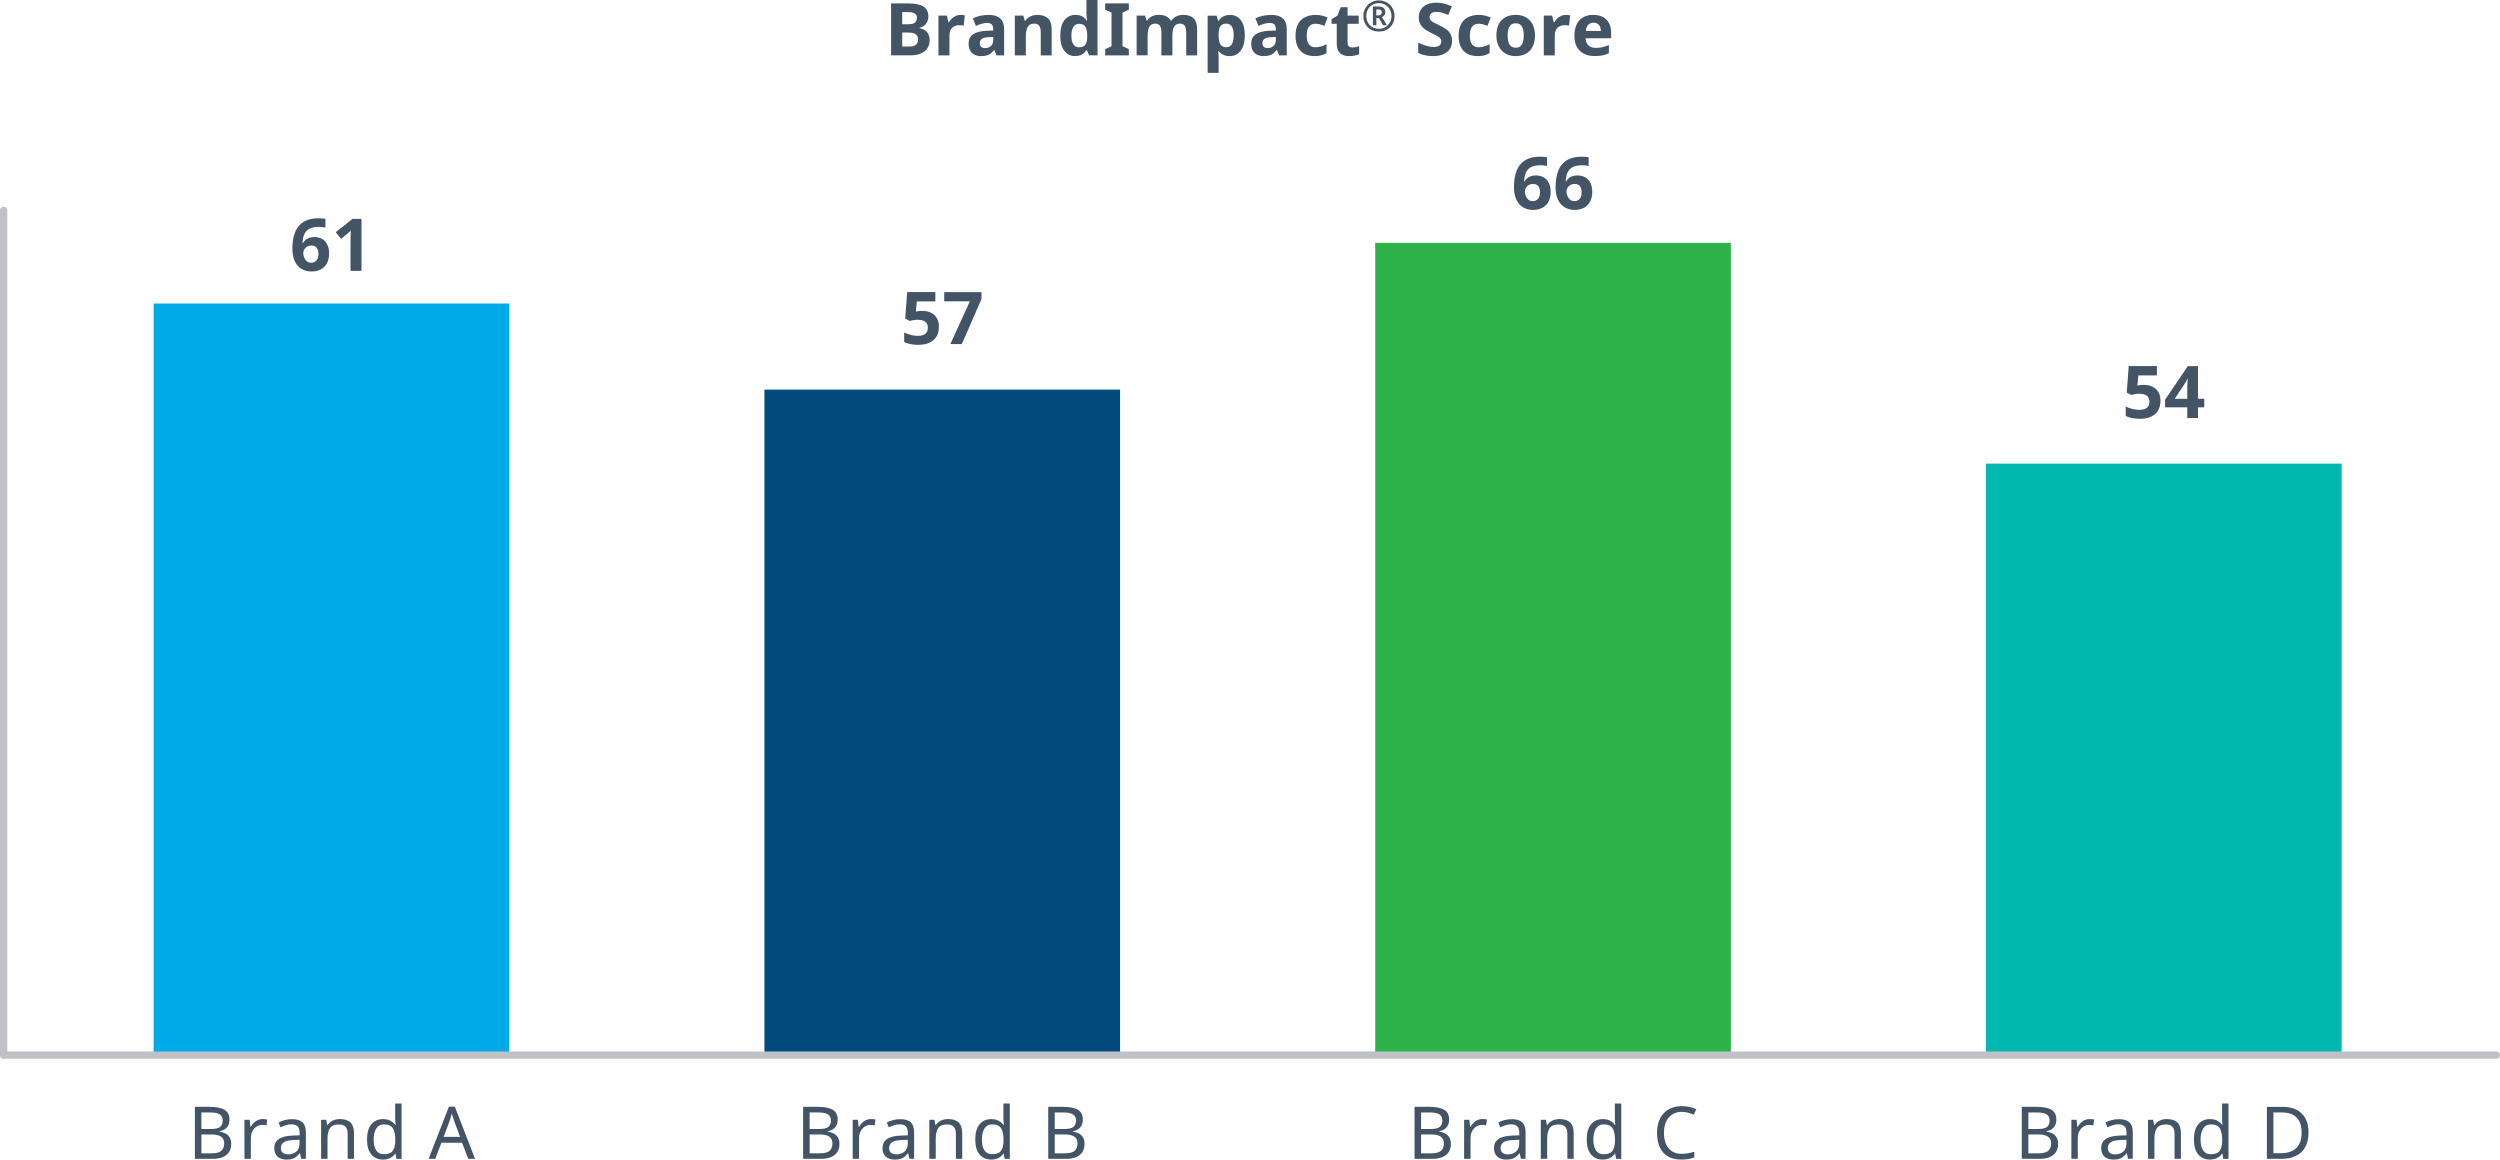 <?xml version="1.0" encoding="UTF-8"?>
<svg id="Layer_1" data-name="Layer 1" xmlns="http://www.w3.org/2000/svg" viewBox="0 0 1030.24 477.86">
  <defs>
    <style>
      .cls-1 {
        fill: #2cb34a;
      }

      .cls-2 {
        fill: #004a7c;
      }

      .cls-3 {
        fill: #425465;
      }

      .cls-4 {
        fill: #00b8b0;
      }

      .cls-5 {
        fill: none;
        stroke: #c0c1c7;
        stroke-linecap: round;
        stroke-linejoin: round;
        stroke-width: 3px;
      }

      .cls-6 {
        fill: #00aae7;
      }

      .cls-7 {
        fill: #435465;
      }
    </style>
  </defs>
  <rect class="cls-6" x="63.31" y="125.08" width="146.56" height="309.89"/>
  <rect class="cls-2" x="315.02" y="160.57" width="146.56" height="274.4"/>
  <rect class="cls-1" x="566.72" y="100.08" width="146.56" height="334.89"/>
  <rect class="cls-4" x="818.43" y="191.06" width="146.56" height="243.91"/>
  <line class="cls-5" x1="1.5" y1="434.8" x2="1.5" y2="86.7"/>
  <line class="cls-5" x1="1.5" y1="434.8" x2="1028.74" y2="434.8"/>
  <g>
    <path class="cls-3" d="M120.48,102.53c0-1.24.09-2.46.27-3.66.18-1.2.5-2.33.95-3.4s1.08-2.02,1.89-2.85,1.84-1.48,3.09-1.95c1.25-.47,2.76-.71,4.54-.71.42,0,.91.02,1.47.04.56.03,1.03.09,1.41.17v3.63c-.38-.1-.79-.17-1.25-.23-.45-.05-.9-.08-1.33-.08-1.34,0-2.44.16-3.31.48s-1.56.78-2.05,1.38c-.5.6-.87,1.3-1.1,2.11-.23.81-.37,1.72-.4,2.71h.18c.28-.48.62-.9,1.04-1.27.41-.37.92-.66,1.52-.88.6-.22,1.3-.33,2.1-.33,1.26,0,2.34.27,3.26.79.91.53,1.61,1.3,2.11,2.31.5,1.01.75,2.23.75,3.67,0,1.54-.3,2.87-.88,3.99-.59,1.12-1.43,1.98-2.52,2.56-1.09.59-2.39.88-3.89.88-1.1,0-2.12-.19-3.07-.57-.95-.38-1.78-.95-2.49-1.73-.71-.77-1.27-1.74-1.67-2.92-.4-1.18-.6-2.57-.6-4.17l-.02.03ZM128.22,108.29c.88,0,1.6-.3,2.16-.92.56-.61.84-1.55.84-2.83,0-1.04-.24-1.86-.72-2.46s-1.21-.9-2.19-.9c-.66,0-1.24.15-1.74.44s-.89.67-1.17,1.12c-.28.46-.42.93-.42,1.41s.07,1,.21,1.49.35.94.62,1.33c.27.4.6.72,1,.96s.87.36,1.41.36h0Z"/>
    <path class="cls-3" d="M148.98,111.62h-4.53v-12.39c0-.34,0-.76.02-1.26,0-.5.02-1.02.04-1.56.02-.54.04-1.02.06-1.44-.1.12-.31.33-.65.65s-.64.58-.92.82l-2.46,1.98-2.19-2.73,6.9-5.49h3.72v21.42h.01Z"/>
  </g>
  <g>
    <path class="cls-3" d="M380.14,128.12c1.3,0,2.46.25,3.48.75,1.02.5,1.82,1.23,2.42,2.19.59.96.88,2.15.88,3.57,0,1.54-.32,2.87-.96,3.99-.64,1.12-1.6,1.98-2.86,2.58-1.27.6-2.85.9-4.73.9-1.12,0-2.17-.1-3.17-.3-.99-.2-1.86-.49-2.59-.87v-3.9c.74.38,1.63.71,2.67.98,1.04.27,2.02.4,2.94.4s1.65-.12,2.27-.36c.61-.24,1.07-.61,1.4-1.11.32-.5.48-1.14.48-1.92,0-1.06-.35-1.86-1.05-2.42-.7-.55-1.78-.83-3.24-.83-.56,0-1.14.06-1.74.17-.6.11-1.1.22-1.5.31l-1.8-.96.81-10.92h11.61v3.84h-7.65l-.39,4.2c.34-.06.71-.12,1.1-.2.39-.07.93-.1,1.63-.1h-.01Z"/>
    <path class="cls-3" d="M391.63,141.8l8.04-17.61h-10.56v-3.81h15.36v2.85l-8.1,18.57h-4.74Z"/>
  </g>
  <g>
    <path class="cls-3" d="M623.89,77.14c0-1.24.09-2.46.27-3.66.18-1.2.5-2.33.95-3.4s1.08-2.02,1.89-2.85,1.84-1.48,3.09-1.95c1.25-.47,2.76-.71,4.54-.71.42,0,.91.02,1.47.04.56.03,1.03.09,1.41.17v3.63c-.38-.1-.79-.17-1.25-.23-.45-.05-.9-.08-1.33-.08-1.34,0-2.45.16-3.32.48s-1.55.78-2.05,1.38-.87,1.3-1.09,2.11c-.23.81-.37,1.72-.41,2.71h.18c.28-.48.62-.9,1.04-1.27.41-.37.92-.66,1.52-.88.6-.22,1.3-.33,2.1-.33,1.26,0,2.34.27,3.25.79.91.53,1.62,1.3,2.12,2.31.5,1.01.75,2.23.75,3.67,0,1.54-.3,2.87-.88,3.99-.59,1.12-1.43,1.98-2.52,2.56s-2.38.88-3.88.88c-1.1,0-2.12-.19-3.08-.57s-1.78-.95-2.49-1.73c-.71-.77-1.26-1.74-1.67-2.92-.4-1.18-.6-2.57-.6-4.17v.03ZM631.63,82.9c.88,0,1.6-.3,2.16-.92.56-.61.84-1.55.84-2.83,0-1.04-.24-1.86-.72-2.46s-1.21-.9-2.19-.9c-.66,0-1.24.15-1.74.44s-.89.67-1.17,1.12-.42.93-.42,1.41.07,1,.21,1.49.34.94.62,1.33c.27.4.6.72,1,.96s.87.36,1.41.36h0Z"/>
    <path class="cls-3" d="M641.05,77.14c0-1.24.09-2.46.27-3.66.18-1.2.5-2.33.94-3.4.45-1.07,1.08-2.02,1.89-2.85s1.84-1.48,3.09-1.95c1.25-.47,2.76-.71,4.54-.71.42,0,.91.02,1.47.04.56.03,1.03.09,1.41.17v3.63c-.38-.1-.79-.17-1.25-.23-.45-.05-.9-.08-1.33-.08-1.34,0-2.45.16-3.31.48-.87.32-1.56.78-2.06,1.38s-.87,1.3-1.09,2.11c-.23.81-.37,1.72-.41,2.71h.18c.28-.48.62-.9,1.03-1.27.41-.37.92-.66,1.52-.88.6-.22,1.3-.33,2.1-.33,1.26,0,2.34.27,3.25.79.91.53,1.62,1.3,2.12,2.31.5,1.01.75,2.23.75,3.67,0,1.54-.29,2.87-.88,3.99s-1.43,1.98-2.52,2.56-2.38.88-3.88.88c-1.1,0-2.12-.19-3.08-.57s-1.78-.95-2.49-1.73c-.71-.77-1.27-1.74-1.67-2.92-.4-1.18-.6-2.57-.6-4.17v.03ZM648.79,82.9c.88,0,1.6-.3,2.16-.92.56-.61.84-1.55.84-2.83,0-1.04-.24-1.86-.72-2.46s-1.21-.9-2.19-.9c-.66,0-1.24.15-1.74.44s-.89.67-1.17,1.12-.42.93-.42,1.41.07,1,.21,1.49.35.94.62,1.33c.27.4.6.72,1,.96s.87.36,1.41.36h0Z"/>
  </g>
  <g>
    <path class="cls-3" d="M883.55,158.61c1.3,0,2.46.25,3.48.75,1.02.5,1.82,1.23,2.41,2.19.59.96.89,2.15.89,3.57,0,1.54-.32,2.87-.96,3.99-.64,1.12-1.6,1.98-2.87,2.58s-2.85.9-4.72.9c-1.12,0-2.18-.1-3.17-.3s-1.86-.49-2.6-.87v-3.9c.74.38,1.63.71,2.67.98s2.02.4,2.94.4,1.65-.12,2.26-.36,1.08-.61,1.4-1.11.48-1.14.48-1.92c0-1.06-.35-1.86-1.05-2.42-.7-.55-1.78-.83-3.24-.83-.56,0-1.14.06-1.74.17s-1.1.22-1.5.31l-1.8-.96.81-10.92h11.61v3.84h-7.65l-.39,4.2c.34-.06.71-.12,1.1-.2.39-.07.93-.1,1.63-.1h.01Z"/>
    <path class="cls-3" d="M908.36,167.85h-2.58v4.44h-4.41v-4.44h-9.15v-3.15l9.39-13.83h4.17v13.47h2.58v3.51ZM901.37,160.71c0-.34,0-.74.01-1.21,0-.47.03-.94.04-1.41.02-.47.04-.89.06-1.26s.04-.62.06-.77h-.12c-.18.4-.37.79-.57,1.17s-.44.77-.72,1.17l-3.93,5.94h5.16v-3.63h.01Z"/>
  </g>
  <g>
    <path class="cls-3" d="M86.42,456.13c2.68,0,4.71.4,6.08,1.18,1.37.79,2.06,2.17,2.06,4.12,0,.84-.16,1.59-.47,2.24s-.77,1.19-1.38,1.62-1.35.72-2.23.88v.15c.9.14,1.71.4,2.44.78s1.31.92,1.73,1.62c.42.7.63,1.61.63,2.73,0,1.3-.3,2.41-.9,3.31-.6.91-1.46,1.6-2.56,2.07-1.11.47-2.44.71-3.98.71h-7.53v-21.42h6.12-.01ZM86.96,465.25c1.84,0,3.1-.29,3.78-.88s1.02-1.46,1.02-2.62-.42-2.03-1.25-2.54-2.16-.77-3.98-.77h-3.54v6.81h3.97ZM83,467.5v7.77h4.32c1.9,0,3.22-.37,3.96-1.11s1.11-1.71,1.11-2.91c0-.76-.17-1.42-.5-1.98s-.88-.99-1.65-1.3c-.77-.31-1.81-.46-3.13-.46h-4.11Z"/>
    <path class="cls-3" d="M108.23,461.17c.3,0,.62.01.98.04.35.03.65.08.92.13l-.33,2.43c-.26-.06-.54-.11-.85-.15s-.6-.06-.88-.06c-.62,0-1.21.13-1.77.39s-1.06.62-1.5,1.09-.79,1.04-1.04,1.7-.38,1.4-.38,2.22v8.58h-2.64v-16.08h2.16l.3,2.94h.12c.34-.6.75-1.15,1.23-1.64.48-.49,1.03-.88,1.65-1.17s1.3-.43,2.04-.43h0Z"/>
    <path class="cls-3" d="M120.29,461.2c1.96,0,3.41.43,4.35,1.29.94.86,1.41,2.23,1.41,4.11v10.95h-1.92l-.51-2.28h-.12c-.46.58-.94,1.07-1.43,1.46-.49.39-1.05.67-1.68.86-.63.18-1.4.27-2.29.27-.96,0-1.83-.17-2.6-.51s-1.38-.87-1.81-1.58c-.44-.71-.66-1.6-.66-2.68,0-1.6.63-2.83,1.89-3.71,1.26-.87,3.2-1.34,5.82-1.42l2.73-.09v-.96c0-1.34-.29-2.27-.87-2.79-.58-.52-1.4-.78-2.46-.78-.84,0-1.64.12-2.4.38-.76.25-1.47.54-2.13.85l-.81-1.98c.7-.38,1.53-.71,2.49-.98.96-.27,1.96-.4,3-.4h0ZM121.07,469.78c-2,.08-3.39.4-4.15.96-.77.56-1.16,1.35-1.16,2.37,0,.9.27,1.56.83,1.98.55.42,1.25.63,2.11.63,1.36,0,2.49-.38,3.39-1.12s1.35-1.91,1.35-3.46v-1.44l-2.37.09h0Z"/>
    <path class="cls-3" d="M140.06,461.17c1.92,0,3.37.46,4.35,1.39.98.93,1.47,2.44,1.47,4.52v10.47h-2.61v-10.29c0-1.3-.29-2.27-.87-2.91s-1.49-.96-2.73-.96c-1.78,0-3.01.5-3.69,1.5-.68,1-1.02,2.44-1.02,4.32v8.34h-2.64v-16.08h2.13l.39,2.19h.15c.36-.56.8-1.03,1.33-1.4s1.11-.64,1.75-.83c.64-.18,1.3-.27,1.98-.27h0Z"/>
    <path class="cls-3" d="M157.85,477.85c-2,0-3.6-.69-4.8-2.08-1.2-1.39-1.8-3.46-1.8-6.22s.6-4.85,1.81-6.25c1.21-1.41,2.81-2.12,4.81-2.12.84,0,1.57.1,2.19.31s1.16.5,1.62.86.85.76,1.17,1.2h.18c-.02-.26-.06-.65-.1-1.16-.05-.51-.08-.92-.08-1.21v-6.42h2.64v22.8h-2.13l-.39-2.16h-.12c-.32.46-.71.88-1.17,1.25s-1,.67-1.63.88-1.37.33-2.21.33h.01ZM158.27,475.66c1.7,0,2.9-.47,3.58-1.4s1.04-2.33,1.04-4.21v-.48c0-2-.33-3.53-.99-4.6s-1.88-1.61-3.66-1.61c-1.42,0-2.49.57-3.2,1.7s-1.06,2.65-1.06,4.54.35,3.41,1.06,4.47c.71,1.06,1.79,1.59,3.23,1.59h0Z"/>
    <path class="cls-3" d="M192.98,477.55l-2.58-6.63h-8.49l-2.55,6.63h-2.73l8.37-21.51h2.43l8.34,21.51h-2.79,0ZM187.19,462.04c-.06-.16-.16-.45-.3-.87s-.27-.86-.4-1.3c-.13-.45-.24-.8-.31-1.04-.1.4-.21.8-.31,1.21-.11.41-.22.79-.33,1.12-.11.34-.21.63-.29.87l-2.43,6.48h6.78l-2.4-6.48h-.01Z"/>
  </g>
  <g>
    <path class="cls-3" d="M337.07,456.13c2.68,0,4.71.4,6.08,1.18,1.37.79,2.06,2.17,2.06,4.12,0,.84-.16,1.59-.47,2.24s-.77,1.19-1.38,1.62c-.61.43-1.35.72-2.23.88v.15c.9.14,1.71.4,2.44.78s1.31.92,1.73,1.62c.42.7.63,1.61.63,2.73,0,1.3-.3,2.41-.9,3.31-.6.91-1.46,1.6-2.56,2.07-1.11.47-2.44.71-3.98.71h-7.53v-21.42h6.12,0ZM337.61,465.25c1.84,0,3.1-.29,3.78-.88s1.02-1.46,1.02-2.62-.42-2.03-1.25-2.54-2.16-.77-3.98-.77h-3.54v6.81h3.97ZM333.65,467.5v7.77h4.32c1.9,0,3.22-.37,3.96-1.11s1.11-1.71,1.11-2.91c0-.76-.17-1.42-.5-1.98s-.88-.99-1.65-1.3-1.81-.46-3.13-.46h-4.11Z"/>
    <path class="cls-3" d="M358.88,461.17c.3,0,.62.01.98.04.35.03.65.08.92.13l-.33,2.43c-.26-.06-.54-.11-.85-.15s-.6-.06-.88-.06c-.62,0-1.21.13-1.77.39s-1.06.62-1.5,1.09-.79,1.04-1.04,1.7-.38,1.4-.38,2.22v8.58h-2.64v-16.08h2.16l.3,2.94h.12c.34-.6.75-1.15,1.23-1.64.48-.49,1.03-.88,1.65-1.17s1.3-.43,2.04-.43h-.01Z"/>
    <path class="cls-3" d="M370.94,461.2c1.96,0,3.41.43,4.35,1.29.94.86,1.41,2.23,1.41,4.11v10.95h-1.92l-.51-2.28h-.12c-.46.58-.94,1.07-1.43,1.46-.49.39-1.05.67-1.68.86-.63.18-1.4.27-2.29.27-.96,0-1.83-.17-2.6-.51-.77-.34-1.38-.87-1.81-1.58-.44-.71-.66-1.6-.66-2.68,0-1.6.63-2.83,1.89-3.71,1.26-.87,3.2-1.34,5.82-1.42l2.73-.09v-.96c0-1.34-.29-2.27-.87-2.79-.58-.52-1.4-.78-2.46-.78-.84,0-1.64.12-2.4.38-.76.25-1.47.54-2.13.85l-.81-1.98c.7-.38,1.53-.71,2.49-.98.96-.27,1.96-.4,3-.4h0ZM371.72,469.78c-2,.08-3.39.4-4.15.96-.77.56-1.16,1.35-1.16,2.37,0,.9.27,1.56.83,1.98.55.42,1.25.63,2.11.63,1.36,0,2.49-.38,3.39-1.12s1.35-1.91,1.35-3.46v-1.44l-2.37.09h0Z"/>
    <path class="cls-3" d="M390.71,461.17c1.92,0,3.37.46,4.35,1.39.98.93,1.47,2.44,1.47,4.52v10.47h-2.61v-10.29c0-1.3-.29-2.27-.87-2.91s-1.49-.96-2.73-.96c-1.78,0-3.01.5-3.69,1.5s-1.02,2.44-1.02,4.32v8.34h-2.64v-16.08h2.13l.39,2.19h.15c.36-.56.8-1.03,1.33-1.4s1.11-.64,1.75-.83c.64-.18,1.3-.27,1.98-.27h0Z"/>
    <path class="cls-3" d="M408.5,477.85c-2,0-3.6-.69-4.8-2.08-1.2-1.39-1.8-3.46-1.8-6.22s.6-4.85,1.81-6.25c1.21-1.41,2.81-2.12,4.81-2.12.84,0,1.57.1,2.19.31s1.16.5,1.62.86.85.76,1.17,1.2h.18c-.02-.26-.06-.65-.1-1.16-.05-.51-.08-.92-.08-1.21v-6.42h2.64v22.8h-2.13l-.39-2.16h-.12c-.32.46-.71.88-1.17,1.25s-1,.67-1.63.88-1.37.33-2.21.33h0ZM408.92,475.66c1.7,0,2.9-.47,3.58-1.4s1.04-2.33,1.04-4.21v-.48c0-2-.33-3.53-.99-4.6s-1.88-1.61-3.66-1.61c-1.42,0-2.49.57-3.2,1.7s-1.06,2.65-1.06,4.54.35,3.41,1.06,4.47,1.79,1.59,3.23,1.59h0Z"/>
    <path class="cls-3" d="M438.08,456.13c2.68,0,4.71.4,6.08,1.18,1.37.79,2.06,2.17,2.06,4.12,0,.84-.16,1.59-.47,2.24s-.77,1.19-1.38,1.62c-.61.43-1.35.72-2.23.88v.15c.9.14,1.71.4,2.44.78s1.31.92,1.73,1.62c.42.7.63,1.61.63,2.73,0,1.3-.3,2.41-.9,3.31-.6.91-1.46,1.6-2.56,2.07-1.11.47-2.44.71-3.98.71h-7.53v-21.42h6.12,0ZM438.62,465.25c1.84,0,3.1-.29,3.78-.88s1.02-1.46,1.02-2.62-.42-2.03-1.25-2.54-2.16-.77-3.98-.77h-3.54v6.81h3.97ZM434.66,467.5v7.77h4.32c1.9,0,3.22-.37,3.96-1.11s1.11-1.71,1.11-2.91c0-.76-.17-1.42-.5-1.98s-.88-.99-1.65-1.3-1.81-.46-3.13-.46h-4.11Z"/>
  </g>
  <g>
    <path class="cls-3" d="M589.05,456.13c2.68,0,4.71.4,6.08,1.18,1.37.79,2.05,2.17,2.05,4.12,0,.84-.16,1.59-.46,2.24-.31.65-.77,1.19-1.38,1.62s-1.36.72-2.24.88v.15c.9.14,1.71.4,2.45.78.73.38,1.3.92,1.72,1.62.42.7.63,1.61.63,2.73,0,1.3-.3,2.41-.9,3.31-.6.91-1.46,1.6-2.57,2.07s-2.43.71-3.97.71h-7.53v-21.42h6.12ZM589.59,465.25c1.84,0,3.1-.29,3.78-.88.68-.59,1.02-1.46,1.02-2.62s-.42-2.03-1.25-2.54-2.16-.77-3.97-.77h-3.54v6.81h3.96,0ZM585.63,467.5v7.77h4.32c1.9,0,3.22-.37,3.96-1.11.74-.74,1.11-1.71,1.11-2.91,0-.76-.17-1.42-.5-1.98s-.88-.99-1.65-1.3-1.82-.46-3.13-.46h-4.11Z"/>
    <path class="cls-3" d="M610.86,461.17c.3,0,.62.01.98.04.35.03.65.08.92.13l-.33,2.43c-.26-.06-.54-.11-.86-.15-.31-.04-.6-.06-.88-.06-.62,0-1.21.13-1.77.39s-1.06.62-1.5,1.09-.79,1.04-1.04,1.7-.38,1.4-.38,2.22v8.58h-2.64v-16.08h2.16l.3,2.94h.12c.34-.6.75-1.15,1.23-1.64.48-.49,1.03-.88,1.65-1.17s1.3-.43,2.04-.43h0Z"/>
    <path class="cls-3" d="M622.92,461.2c1.96,0,3.41.43,4.35,1.29.94.86,1.41,2.23,1.41,4.11v10.95h-1.92l-.51-2.28h-.12c-.46.58-.94,1.07-1.43,1.46-.49.39-1.05.67-1.68.86-.63.18-1.39.27-2.29.27-.96,0-1.83-.17-2.59-.51-.77-.34-1.38-.87-1.82-1.58s-.66-1.6-.66-2.68c0-1.6.63-2.83,1.89-3.71,1.26-.87,3.2-1.34,5.82-1.42l2.73-.09v-.96c0-1.34-.29-2.27-.87-2.79-.58-.52-1.4-.78-2.46-.78-.84,0-1.64.12-2.4.38s-1.47.54-2.13.85l-.81-1.98c.7-.38,1.53-.71,2.49-.98.96-.27,1.96-.4,3-.4h0ZM623.7,469.78c-2,.08-3.38.4-4.15.96s-1.16,1.35-1.16,2.37c0,.9.27,1.56.83,1.98.55.42,1.25.63,2.11.63,1.36,0,2.49-.38,3.39-1.12.9-.75,1.35-1.91,1.35-3.46v-1.44l-2.37.09h0Z"/>
    <path class="cls-3" d="M642.69,461.17c1.92,0,3.37.46,4.35,1.39.98.93,1.47,2.44,1.47,4.52v10.47h-2.61v-10.29c0-1.3-.29-2.27-.87-2.91s-1.49-.96-2.73-.96c-1.78,0-3.01.5-3.69,1.5s-1.02,2.44-1.02,4.32v8.34h-2.64v-16.08h2.13l.39,2.19h.15c.36-.56.8-1.03,1.33-1.4s1.12-.64,1.75-.83c.64-.18,1.3-.27,1.98-.27h.01Z"/>
    <path class="cls-3" d="M660.48,477.85c-2,0-3.6-.69-4.8-2.08-1.2-1.39-1.8-3.46-1.8-6.22s.6-4.85,1.81-6.25c1.21-1.41,2.82-2.12,4.82-2.12.84,0,1.57.1,2.19.31s1.16.5,1.62.86.85.76,1.17,1.2h.18c-.02-.26-.06-.65-.11-1.16s-.08-.92-.08-1.21v-6.42h2.64v22.8h-2.13l-.39-2.16h-.12c-.32.46-.71.88-1.17,1.25s-1,.67-1.63.88-1.37.33-2.21.33h.01ZM660.9,475.66c1.7,0,2.9-.47,3.58-1.4.69-.93,1.04-2.33,1.04-4.21v-.48c0-2-.33-3.53-.99-4.6s-1.88-1.61-3.66-1.61c-1.42,0-2.49.57-3.2,1.7s-1.07,2.65-1.07,4.54.36,3.41,1.07,4.47,1.79,1.59,3.22,1.59h.01Z"/>
    <path class="cls-3" d="M693.12,458.2c-1.14,0-2.17.19-3.09.58-.92.39-1.7.96-2.34,1.71s-1.13,1.66-1.47,2.73c-.34,1.07-.51,2.28-.51,3.62,0,1.76.27,3.29.82,4.59s1.37,2.3,2.46,3,2.46,1.05,4.1,1.05c.94,0,1.83-.08,2.67-.24s1.66-.36,2.46-.6v2.34c-.8.3-1.62.52-2.48.66-.85.14-1.87.21-3.04.21-2.18,0-4-.45-5.46-1.35s-2.55-2.18-3.29-3.84c-.73-1.66-1.09-3.61-1.09-5.85,0-1.62.23-3.1.67-4.44.45-1.34,1.11-2.5,1.98-3.48s1.94-1.73,3.22-2.26,2.75-.79,4.41-.79c1.1,0,2.16.11,3.18.33s1.93.53,2.73.93l-1.08,2.28c-.66-.3-1.39-.57-2.21-.81-.81-.24-1.7-.36-2.66-.36h.02Z"/>
  </g>
  <g>
    <path class="cls-3" d="M839.28,456.13c2.68,0,4.71.4,6.08,1.18,1.37.79,2.05,2.17,2.05,4.12,0,.84-.16,1.59-.46,2.24-.31.65-.77,1.19-1.38,1.62s-1.36.72-2.23.88v.15c.9.14,1.71.4,2.45.78.73.38,1.3.92,1.72,1.62.42.7.63,1.61.63,2.73,0,1.3-.3,2.41-.9,3.31-.6.91-1.46,1.6-2.57,2.07s-2.44.71-3.97.71h-7.53v-21.42h6.12,0ZM839.83,465.25c1.84,0,3.1-.29,3.78-.88s1.02-1.46,1.02-2.62-.41-2.03-1.24-2.54-2.16-.77-3.97-.77h-3.54v6.81h3.96-.01ZM835.87,467.5v7.77h4.32c1.9,0,3.22-.37,3.96-1.11s1.11-1.71,1.11-2.91c0-.76-.17-1.42-.5-1.98s-.88-.99-1.65-1.3-1.82-.46-3.14-.46h-4.11.01Z"/>
    <path class="cls-3" d="M861.1,461.17c.3,0,.62.01.97.04s.65.08.92.13l-.33,2.43c-.26-.06-.55-.11-.86-.15s-.61-.06-.88-.06c-.62,0-1.21.13-1.77.39s-1.06.62-1.5,1.09-.79,1.04-1.03,1.7c-.25.66-.38,1.4-.38,2.22v8.58h-2.64v-16.08h2.16l.3,2.94h.12c.34-.6.75-1.15,1.23-1.64.48-.49,1.03-.88,1.65-1.17s1.3-.43,2.04-.43h0Z"/>
    <path class="cls-3" d="M873.15,461.2c1.96,0,3.41.43,4.35,1.29.94.86,1.41,2.23,1.41,4.11v10.95h-1.92l-.51-2.28h-.12c-.46.58-.94,1.07-1.43,1.46-.49.39-1.05.67-1.68.86-.63.18-1.39.27-2.29.27-.96,0-1.82-.17-2.59-.51s-1.38-.87-1.82-1.58-.66-1.6-.66-2.68c0-1.6.63-2.83,1.89-3.71s3.2-1.34,5.82-1.42l2.73-.09v-.96c0-1.34-.29-2.27-.87-2.79-.58-.52-1.4-.78-2.46-.78-.84,0-1.64.12-2.4.38s-1.47.54-2.13.85l-.81-1.98c.7-.38,1.53-.71,2.49-.98.96-.27,1.96-.4,3-.4h0ZM873.94,469.78c-2,.08-3.38.4-4.16.96-.77.56-1.15,1.35-1.15,2.37,0,.9.28,1.56.82,1.98.55.42,1.26.63,2.12.63,1.36,0,2.49-.38,3.39-1.12s1.35-1.91,1.35-3.46v-1.44l-2.37.09h0Z"/>
    <path class="cls-3" d="M892.92,461.17c1.92,0,3.37.46,4.35,1.39.98.93,1.47,2.44,1.47,4.52v10.47h-2.61v-10.29c0-1.3-.29-2.27-.87-2.91s-1.49-.96-2.73-.96c-1.78,0-3.01.5-3.69,1.5s-1.02,2.44-1.02,4.32v8.34h-2.64v-16.08h2.13l.39,2.19h.15c.36-.56.8-1.03,1.34-1.4.53-.37,1.12-.64,1.75-.83.64-.18,1.3-.27,1.98-.27h0Z"/>
    <path class="cls-3" d="M910.71,477.85c-2,0-3.6-.69-4.8-2.08-1.2-1.39-1.8-3.46-1.8-6.22s.6-4.85,1.81-6.25c1.21-1.41,2.81-2.12,4.81-2.12.84,0,1.57.1,2.19.31s1.16.5,1.62.86.85.76,1.17,1.2h.18c-.02-.26-.05-.65-.11-1.16-.05-.51-.07-.92-.07-1.21v-6.42h2.64v22.8h-2.13l-.39-2.16h-.12c-.32.46-.71.88-1.17,1.25-.46.37-1.01.67-1.63.88-.63.22-1.37.33-2.21.33h.01ZM911.13,475.66c1.7,0,2.89-.47,3.58-1.4s1.04-2.33,1.04-4.21v-.48c0-2-.33-3.53-.99-4.6s-1.88-1.61-3.66-1.61c-1.42,0-2.48.57-3.19,1.7s-1.07,2.65-1.07,4.54.36,3.41,1.07,4.47,1.79,1.59,3.22,1.59h0Z"/>
    <path class="cls-3" d="M951.33,466.63c0,2.4-.45,4.41-1.33,6.03-.89,1.62-2.17,2.84-3.83,3.66-1.66.82-3.67,1.23-6.03,1.23h-5.97v-21.42h6.6c2.16,0,4.03.4,5.61,1.2,1.58.8,2.8,1.97,3.66,3.52s1.29,3.48,1.29,5.78h0ZM948.48,466.72c0-1.9-.31-3.46-.95-4.68s-1.55-2.12-2.76-2.71-2.68-.89-4.39-.89h-3.51v16.8h2.91c2.9,0,5.08-.71,6.53-2.15,1.45-1.43,2.18-3.55,2.18-6.38h0Z"/>
  </g>
  <g>
    <path class="cls-7" d="M374.14,1.4c2.94,0,5.08.44,6.42,1.3,1.34.87,2.01,2.22,2.01,4.04,0,.9-.17,1.68-.5,2.33s-.77,1.17-1.32,1.57c-.55.4-1.16.67-1.82.81v.15c.7.14,1.37.39,2.01.75s1.16.88,1.56,1.56.6,1.58.6,2.7c0,1.3-.32,2.42-.96,3.34-.64.93-1.54,1.64-2.71,2.13-1.17.49-2.58.73-4.21.73h-8.01V1.39h6.93,0ZM374.38,9.98c1.32,0,2.23-.24,2.73-.72s.75-1.11.75-1.89c0-.82-.29-1.42-.88-1.81s-1.53-.58-2.81-.58h-2.37v5.01h2.58ZM371.8,13.43v5.76h2.91c1.36,0,2.31-.27,2.83-.83.53-.55.8-1.25.8-2.11,0-.54-.12-1.02-.35-1.44s-.62-.75-1.17-1.01c-.55-.25-1.3-.38-2.26-.38h-2.76,0Z"/>
    <path class="cls-7" d="M395.8,6.14c.3,0,.62.02.98.05.35.03.62.07.82.13l-.45,4.23c-.22-.04-.48-.08-.78-.12s-.66-.06-1.08-.06c-.46,0-.93.07-1.39.21-.47.14-.91.37-1.31.69-.4.32-.72.74-.96,1.26-.24.52-.36,1.18-.36,1.98v8.31h-4.53V6.44h3.45l.66,2.76h.21c.32-.58.72-1.1,1.2-1.56s1.02-.82,1.62-1.09,1.24-.41,1.92-.41h0Z"/>
    <path class="cls-7" d="M407.47,6.14c2.06,0,3.63.49,4.71,1.46,1.08.97,1.62,2.41,1.62,4.31v10.92h-3.15l-.87-2.22h-.12c-.46.58-.94,1.06-1.43,1.44s-1.05.66-1.69.82c-.64.17-1.42.25-2.34.25s-1.82-.19-2.58-.55c-.76-.37-1.36-.93-1.8-1.7-.44-.76-.66-1.72-.66-2.88,0-1.72.62-3.01,1.86-3.87s3.09-1.34,5.55-1.44l2.73-.09v-.51c0-.98-.22-1.66-.66-2.05s-1.06-.58-1.86-.58c-.74,0-1.5.12-2.28.36s-1.55.53-2.31.87l-1.32-3.09c.86-.44,1.84-.79,2.96-1.05,1.11-.26,2.32-.39,3.64-.39h0ZM407.59,15.32c-1.42.04-2.41.27-2.97.69s-.84,1.01-.84,1.77c0,.7.2,1.21.58,1.54.39.33.91.5,1.55.5.96,0,1.76-.28,2.42-.84.65-.56.97-1.36.97-2.4v-1.35l-1.71.09Z"/>
    <path class="cls-7" d="M427.57,6.14c1.8,0,3.22.47,4.26,1.41s1.56,2.47,1.56,4.59v10.68h-4.5v-9.54c0-1.18-.21-2.06-.64-2.65-.43-.59-1.1-.89-2-.89-1.36,0-2.29.46-2.78,1.4-.49.94-.73,2.27-.73,4v7.68h-4.53V6.44h3.48l.63,2.19h.18c.36-.54.79-.99,1.3-1.37.51-.37,1.08-.65,1.71-.84s1.32-.29,2.05-.29h.01Z"/>
    <path class="cls-7" d="M443.08,23.12c-1.8,0-3.28-.71-4.43-2.15-1.15-1.43-1.72-3.53-1.72-6.31s.58-4.94,1.74-6.38c1.16-1.43,2.68-2.15,4.56-2.15.78,0,1.46.1,2.03.31s1.07.5,1.5.86.78.77,1.06,1.23h.15c-.06-.36-.12-.87-.17-1.52s-.08-1.25-.08-1.79V0h4.56v22.8h-3.48l-.9-2.13h-.18c-.28.46-.63.87-1.05,1.23s-.92.65-1.51.87c-.59.22-1.29.33-2.08.33v.02ZM444.67,19.49c1.24,0,2.11-.35,2.61-1.06.5-.71.75-1.79.75-3.25v-.48c0-1.58-.24-2.79-.72-3.63s-1.37-1.26-2.67-1.26c-.98,0-1.75.42-2.29,1.26-.55.84-.83,2.06-.83,3.66s.28,2.8.83,3.58c.55.79,1.33,1.19,2.33,1.19h0Z"/>
    <path class="cls-7" d="M465.19,22.82h-9.75v-2.58l2.61-1.2V5.18l-2.61-1.2V1.4h9.75v2.58l-2.61,1.2v13.86l2.61,1.2s0,2.58,0,2.58Z"/>
    <path class="cls-7" d="M487.63,6.14c1.88,0,3.3.47,4.26,1.41s1.44,2.47,1.44,4.59v10.68h-4.5v-9.54c0-1.26-.21-2.16-.63-2.71s-1.05-.83-1.89-.83c-1.16,0-1.98.42-2.46,1.26-.48.84-.72,2.05-.72,3.63v8.19h-4.53v-9.54c0-.82-.09-1.49-.27-2.01s-.45-.9-.81-1.16c-.36-.25-.82-.38-1.38-.38-.82,0-1.47.21-1.94.63s-.8,1.03-.99,1.83c-.19.8-.28,1.78-.28,2.94v7.68h-4.53V6.43h3.48l.66,2.1h.15c.32-.5.71-.93,1.18-1.29s1.01-.63,1.63-.83c.62-.19,1.31-.29,2.07-.29,1.22,0,2.24.21,3.04.63.81.42,1.45,1.03,1.91,1.83h.15c.54-.82,1.24-1.43,2.1-1.84.86-.41,1.81-.62,2.85-.62v.02Z"/>
    <path class="cls-7" d="M506.83,6.14c1.9,0,3.4.72,4.5,2.15s1.65,3.54,1.65,6.31c0,1.84-.26,3.4-.79,4.68-.53,1.28-1.27,2.24-2.22,2.88-.95.64-2.04.96-3.25.96-.8,0-1.49-.1-2.07-.31s-1.06-.47-1.46-.78c-.39-.31-.72-.63-1-.98h-.18c.04.36.08.78.12,1.25s.06.95.06,1.46v6.27h-4.53V6.45h3.69l.63,2.13h.21c.3-.46.66-.87,1.07-1.23.41-.36.91-.65,1.5-.87.59-.22,1.28-.33,2.08-.33h-.01ZM505.33,9.74c-.76,0-1.37.16-1.83.48s-.79.8-.99,1.44-.31,1.45-.33,2.43v.48c0,1.04.09,1.93.29,2.65.19.73.52,1.29.99,1.67.47.38,1.1.57,1.9.57.68,0,1.25-.19,1.7-.57s.79-.93,1-1.67c.22-.73.33-1.62.33-2.68,0-1.62-.25-2.82-.76-3.62-.51-.79-1.28-1.19-2.29-1.19h-.01Z"/>
    <path class="cls-7" d="M523.93,6.14c2.06,0,3.63.49,4.71,1.46,1.08.97,1.62,2.41,1.62,4.31v10.92h-3.15l-.87-2.22h-.12c-.46.58-.94,1.06-1.43,1.44s-1.05.66-1.69.82c-.64.17-1.42.25-2.34.25s-1.82-.19-2.58-.55c-.76-.37-1.36-.93-1.8-1.7-.44-.76-.66-1.72-.66-2.88,0-1.72.62-3.01,1.86-3.87s3.09-1.34,5.55-1.44l2.73-.09v-.51c0-.98-.22-1.66-.66-2.05s-1.06-.58-1.86-.58c-.74,0-1.5.12-2.28.36s-1.55.53-2.31.87l-1.32-3.09c.86-.44,1.84-.79,2.96-1.05,1.11-.26,2.32-.39,3.64-.39h0ZM524.05,15.32c-1.42.04-2.41.27-2.97.69s-.84,1.01-.84,1.77c0,.7.2,1.21.58,1.54.39.33.91.5,1.55.5.96,0,1.76-.28,2.42-.84.65-.56.97-1.36.97-2.4v-1.35l-1.71.09h0Z"/>
    <path class="cls-7" d="M541.81,23.12c-1.58,0-2.97-.29-4.16-.88s-2.12-1.51-2.78-2.76c-.66-1.25-.99-2.83-.99-4.75,0-2.02.36-3.66,1.08-4.92.72-1.26,1.7-2.19,2.94-2.77s2.65-.89,4.23-.89c.96,0,1.86.1,2.71.3.85.2,1.6.47,2.26.81l-1.35,3.42c-.6-.26-1.21-.48-1.82-.65s-1.21-.25-1.81-.25c-.78,0-1.44.18-1.98.54s-.95.9-1.23,1.63c-.28.73-.42,1.65-.42,2.75s.14,1.97.42,2.67c.28.7.69,1.23,1.23,1.58s1.18.52,1.92.52c.86,0,1.67-.11,2.43-.35.76-.23,1.48-.53,2.16-.92v3.69c-.64.38-1.34.68-2.11.9-.77.22-1.69.33-2.75.33h.02Z"/>
    <path class="cls-7" d="M557.28,19.55c.5,0,.98-.05,1.44-.15.46-.1.92-.22,1.38-.36v3.33c-.48.2-1.08.38-1.79.53-.71.15-1.49.22-2.33.22-.98,0-1.86-.16-2.62-.48-.77-.32-1.38-.87-1.83-1.67-.45-.79-.67-1.88-.67-3.28v-7.89h-2.13v-1.89l2.46-1.5,1.29-3.45h2.85v3.48h4.59v3.36h-4.59v7.89c0,.62.18,1.08.54,1.4.36.31.83.46,1.41.46h0Z"/>
    <path class="cls-7" d="M568.25,13.01c-.93,0-1.79-.16-2.57-.47s-1.46-.76-2.04-1.34c-.58-.58-1.02-1.26-1.34-2.04-.31-.78-.47-1.64-.47-2.57s.16-1.72.48-2.49c.32-.78.77-1.46,1.36-2.05.58-.59,1.27-1.05,2.05-1.38.78-.33,1.63-.5,2.54-.5s1.72.16,2.49.47,1.46.76,2.05,1.34,1.05,1.26,1.38,2.04.5,1.64.5,2.57-.16,1.79-.47,2.57-.76,1.46-1.34,2.04-1.26,1.02-2.04,1.34-1.64.47-2.57.47h0ZM568.25,11.89c.72,0,1.4-.13,2.02-.39s1.17-.63,1.65-1.1c.48-.47.85-1.03,1.12-1.68s.4-1.36.4-2.13-.13-1.42-.39-2.06-.63-1.21-1.09-1.7c-.47-.49-1.02-.87-1.65-1.15s-1.32-.41-2.05-.41-1.44.13-2.07.39c-.64.26-1.19.63-1.66,1.1s-.84,1.03-1.1,1.69c-.26.65-.39,1.36-.39,2.13s.13,1.48.38,2.13c.26.65.62,1.21,1.08,1.68s1.02.84,1.65,1.1,1.34.39,2.11.39h-.01ZM565.77,10.42V2.69h2.33c.96,0,1.66.2,2.1.6s.66.98.66,1.74c0,.55-.14.98-.42,1.3-.28.32-.59.55-.94.69l2.03,3.39h-1.59l-1.66-2.94h-1.08v2.94h-1.43ZM568.06,6.31c.45,0,.8-.12,1.02-.35.23-.23.34-.53.34-.89,0-.41-.1-.71-.31-.89-.2-.19-.56-.28-1.08-.28h-.86v2.41h.89Z"/>
    <path class="cls-7" d="M598.39,16.88c0,1.26-.31,2.36-.93,3.3s-1.52,1.67-2.69,2.18c-1.17.51-2.59.76-4.27.76-.74,0-1.47-.05-2.17-.15-.71-.1-1.39-.24-2.04-.44-.65-.19-1.27-.42-1.85-.71v-4.23c1.02.44,2.08.85,3.17,1.22s2.18.55,3.25.55c.74,0,1.33-.1,1.79-.3.45-.2.78-.47.99-.81.21-.34.32-.73.32-1.17,0-.54-.19-1-.56-1.38s-.87-.74-1.48-1.06c-.62-.33-1.33-.69-2.13-1.07-.5-.24-1.04-.52-1.62-.85-.58-.33-1.14-.74-1.67-1.23-.53-.49-.97-1.08-1.31-1.78s-.51-1.54-.51-2.52c0-1.28.29-2.38.88-3.29s1.43-1.6,2.52-2.08,2.38-.72,3.85-.72c1.12,0,2.19.13,3.2.39s2.06.63,3.17,1.11l-1.47,3.54c-.98-.4-1.86-.71-2.64-.93-.78-.22-1.58-.33-2.4-.33-.56,0-1.04.09-1.44.27s-.71.43-.92.75c-.21.32-.31.7-.31,1.14,0,.5.15.93.45,1.27.3.35.75.69,1.35,1,.6.32,1.35.7,2.25,1.14,1.1.52,2.04,1.06,2.8,1.62.77.56,1.37,1.22,1.79,1.98s.63,1.7.63,2.82h0Z"/>
    <path class="cls-7" d="M609.01,23.12c-1.58,0-2.96-.29-4.16-.88-1.19-.59-2.11-1.51-2.77-2.76-.66-1.25-.99-2.83-.99-4.75,0-2.02.36-3.66,1.08-4.92.72-1.26,1.7-2.19,2.94-2.77,1.24-.59,2.65-.89,4.23-.89.96,0,1.87.1,2.71.3.85.2,1.61.47,2.27.81l-1.35,3.42c-.6-.26-1.21-.48-1.81-.65-.61-.17-1.22-.25-1.82-.25-.78,0-1.44.18-1.98.54s-.95.9-1.23,1.63c-.28.73-.42,1.65-.42,2.75s.14,1.97.42,2.67c.28.7.69,1.23,1.23,1.58s1.18.52,1.92.52c.86,0,1.67-.11,2.43-.35.76-.23,1.48-.53,2.16-.92v3.69c-.64.38-1.35.68-2.12.9s-1.69.33-2.75.33h0Z"/>
    <path class="cls-7" d="M632.56,14.6c0,1.36-.19,2.57-.56,3.63s-.9,1.95-1.59,2.67c-.69.72-1.53,1.27-2.5,1.65-.98.38-2.09.57-3.33.57-1.16,0-2.22-.19-3.18-.57s-1.79-.93-2.49-1.65-1.25-1.61-1.65-2.67c-.4-1.06-.6-2.27-.6-3.63,0-1.82.32-3.36.96-4.62.64-1.26,1.56-2.21,2.76-2.87,1.2-.65,2.63-.98,4.29-.98,1.54,0,2.9.33,4.08.98s2.11,1.6,2.79,2.87c.68,1.26,1.02,2.8,1.02,4.62ZM621.28,14.6c0,1.06.12,1.97.34,2.73.23.76.59,1.34,1.08,1.74s1.13.6,1.94.6,1.41-.2,1.9-.6c.49-.4.84-.98,1.07-1.74.22-.76.33-1.67.33-2.73s-.12-1.99-.34-2.73c-.23-.74-.59-1.3-1.07-1.69-.48-.39-1.12-.58-1.92-.58-1.16,0-2.01.43-2.54,1.29-.53.86-.79,2.1-.79,3.72h0Z"/>
    <path class="cls-7" d="M645.25,6.14c.3,0,.62.02.98.05.35.03.62.07.82.13l-.45,4.23c-.22-.04-.48-.08-.78-.12-.3-.04-.66-.06-1.08-.06-.46,0-.93.07-1.39.21-.47.14-.91.37-1.31.69-.4.32-.72.74-.96,1.26-.24.52-.36,1.18-.36,1.98v8.31h-4.53V6.44h3.45l.66,2.76h.21c.32-.58.72-1.1,1.2-1.56.48-.46,1.02-.82,1.62-1.09s1.24-.41,1.92-.41h0Z"/>
    <path class="cls-7" d="M656.59,6.14c1.52,0,2.83.29,3.93.85,1.1.57,1.94,1.41,2.54,2.52.59,1.11.88,2.47.88,4.06v2.19h-10.53c.04,1.24.42,2.22,1.14,2.92.72.71,1.75,1.06,3.09,1.06,1.02,0,1.95-.1,2.79-.3.84-.2,1.7-.5,2.58-.9v3.39c-.8.4-1.65.7-2.54.89-.89.19-2,.28-3.32.28-1.62,0-3.05-.3-4.3-.9s-2.24-1.52-2.96-2.77c-.72-1.25-1.08-2.81-1.08-4.69s.33-3.51.97-4.79c.65-1.27,1.56-2.22,2.73-2.87,1.17-.64,2.52-.96,4.07-.96v.02ZM656.71,9.35c-.9,0-1.63.29-2.19.85-.56.57-.89,1.42-.99,2.54h6.18c0-.66-.11-1.24-.33-1.74-.22-.5-.56-.9-1.01-1.2-.45-.3-1-.45-1.67-.45h.01Z"/>
  </g>
</svg>